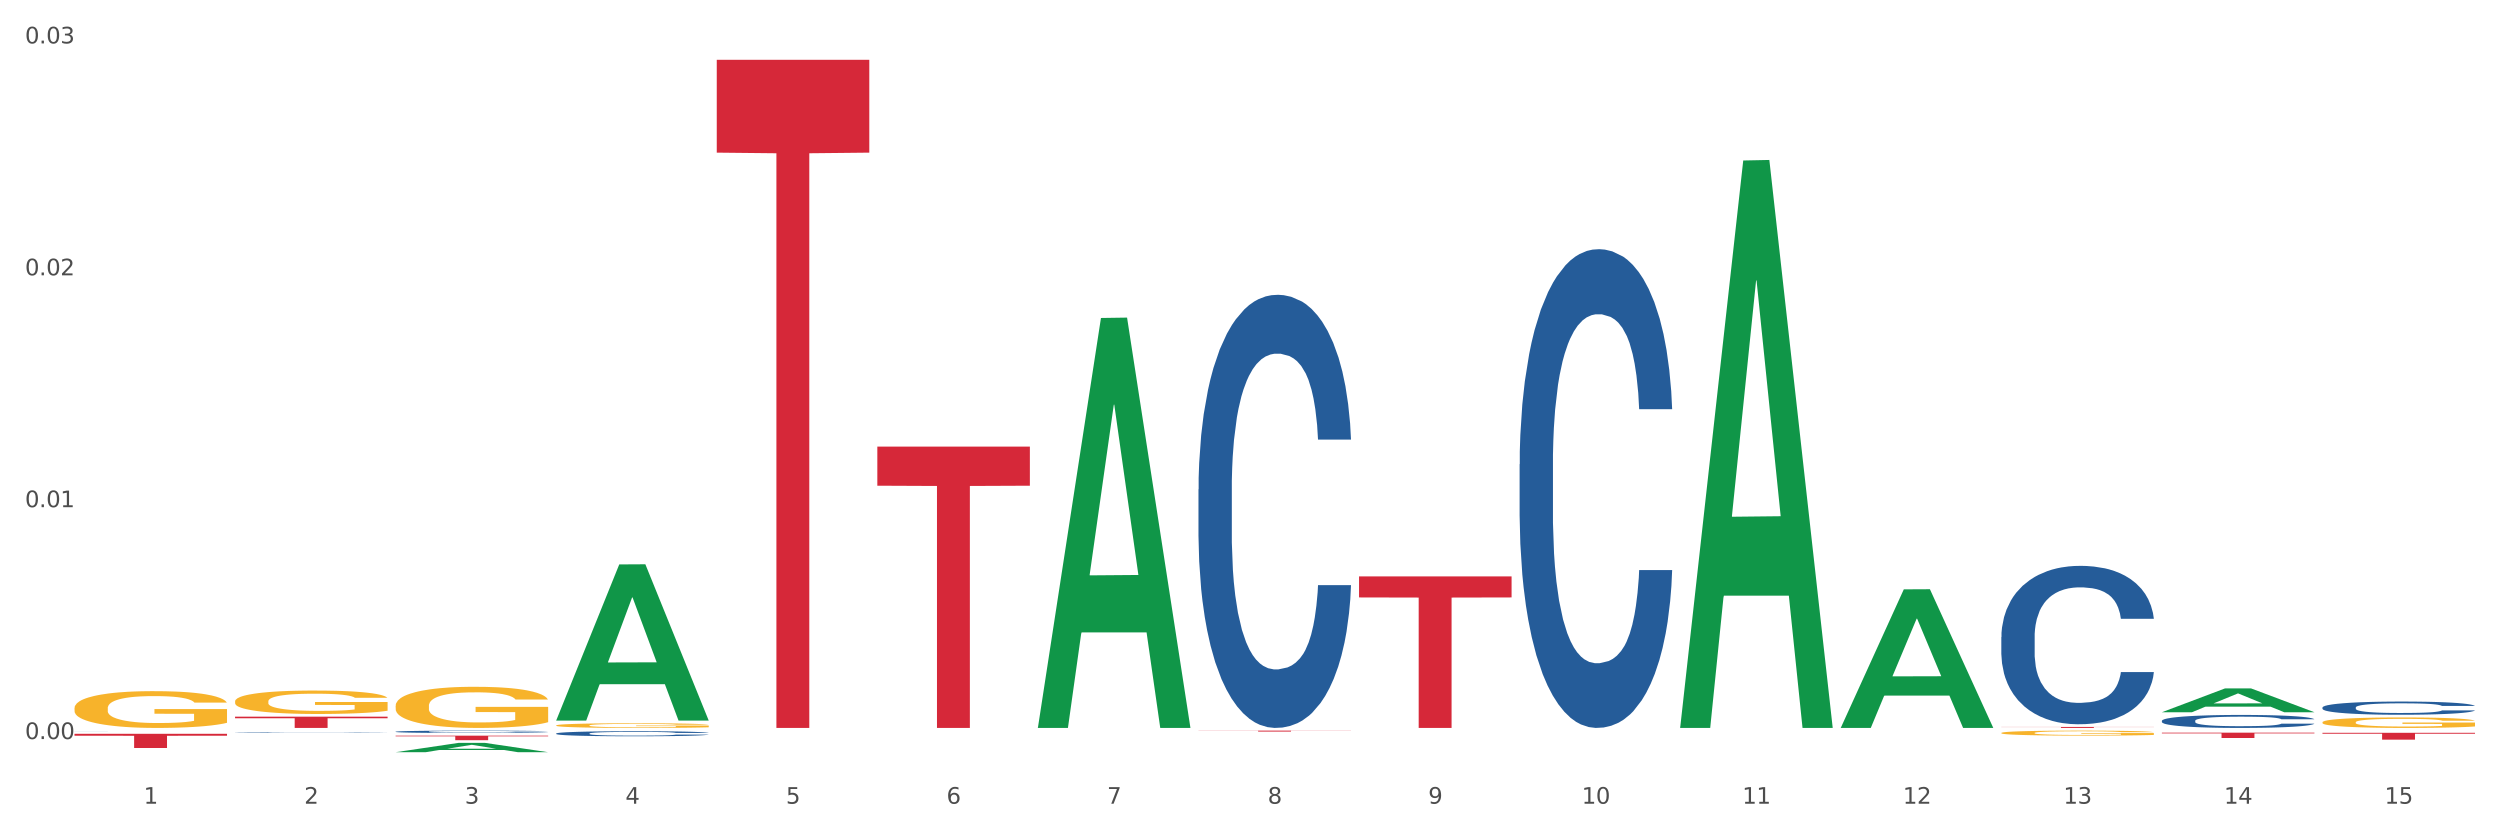 <?xml version="1.0" encoding="utf-8" standalone="no"?>
<!DOCTYPE svg PUBLIC "-//W3C//DTD SVG 1.1//EN"
  "http://www.w3.org/Graphics/SVG/1.1/DTD/svg11.dtd">
<svg xmlns:xlink="http://www.w3.org/1999/xlink" width="1080pt" height="360pt" viewBox="0 0 1080 360" xmlns="http://www.w3.org/2000/svg" version="1.1">
 <rect x="0" y="0" width="1080" height="360" fill="#333333" stroke="none"/>
 <defs>
  <style type="text/css">*{stroke-linejoin: round; stroke-linecap: butt}</style>
 </defs>
 <g id="figure_1">
  <g id="patch_1">
   <path d="M 0 360 
L 1080 360 
L 1080 0 
L 0 0 
z
" style="fill: #ffffff; stroke: #ffffff; stroke-linejoin: miter"/>
  </g>
  <g id="axes_1">
   <g id="matplotlib.axis_1">
    <g id="xtick_1">
     <g id="text_1">
      <!-- 1 -->
      <g style="fill: #4d4d4d" transform="translate(62.07 347.204) scale(0.096 -0.096)">
       <defs>
        <path id="DejaVuSans-31" d="M 794 531 
L 1825 531 
L 1825 4091 
L 703 3866 
L 703 4441 
L 1819 4666 
L 2450 4666 
L 2450 531 
L 3481 531 
L 3481 0 
L 794 0 
L 794 531 
z
" transform="scale(0.016)"/>
       </defs>
       <use xlink:href="#DejaVuSans-31"/>
      </g>
     </g>
    </g>
    <g id="xtick_2">
     <g id="text_2">
      <!-- 2 -->
      <g style="fill: #4d4d4d" transform="translate(131.436 347.204) scale(0.096 -0.096)">
       <defs>
        <path id="DejaVuSans-32" d="M 1228 531 
L 3431 531 
L 3431 0 
L 469 0 
L 469 531 
Q 828 903 1448 1529 
Q 2069 2156 2228 2338 
Q 2531 2678 2651 2914 
Q 2772 3150 2772 3378 
Q 2772 3750 2511 3984 
Q 2250 4219 1831 4219 
Q 1534 4219 1204 4116 
Q 875 4013 500 3803 
L 500 4441 
Q 881 4594 1212 4672 
Q 1544 4750 1819 4750 
Q 2544 4750 2975 4387 
Q 3406 4025 3406 3419 
Q 3406 3131 3298 2873 
Q 3191 2616 2906 2266 
Q 2828 2175 2409 1742 
Q 1991 1309 1228 531 
z
" transform="scale(0.016)"/>
       </defs>
       <use xlink:href="#DejaVuSans-32"/>
      </g>
     </g>
    </g>
    <g id="xtick_3">
     <g id="text_3">
      <!-- 3 -->
      <g style="fill: #4d4d4d" transform="translate(200.802 347.204) scale(0.096 -0.096)">
       <defs>
        <path id="DejaVuSans-33" d="M 2597 2516 
Q 3050 2419 3304 2112 
Q 3559 1806 3559 1356 
Q 3559 666 3084 287 
Q 2609 -91 1734 -91 
Q 1441 -91 1130 -33 
Q 819 25 488 141 
L 488 750 
Q 750 597 1062 519 
Q 1375 441 1716 441 
Q 2309 441 2620 675 
Q 2931 909 2931 1356 
Q 2931 1769 2642 2001 
Q 2353 2234 1838 2234 
L 1294 2234 
L 1294 2753 
L 1863 2753 
Q 2328 2753 2575 2939 
Q 2822 3125 2822 3475 
Q 2822 3834 2567 4026 
Q 2313 4219 1838 4219 
Q 1578 4219 1281 4162 
Q 984 4106 628 3988 
L 628 4550 
Q 988 4650 1302 4700 
Q 1616 4750 1894 4750 
Q 2613 4750 3031 4423 
Q 3450 4097 3450 3541 
Q 3450 3153 3228 2886 
Q 3006 2619 2597 2516 
z
" transform="scale(0.016)"/>
       </defs>
       <use xlink:href="#DejaVuSans-33"/>
      </g>
     </g>
    </g>
    <g id="xtick_4">
     <g id="text_4">
      <!-- 4 -->
      <g style="fill: #4d4d4d" transform="translate(270.169 347.204) scale(0.096 -0.096)">
       <defs>
        <path id="DejaVuSans-34" d="M 2419 4116 
L 825 1625 
L 2419 1625 
L 2419 4116 
z
M 2253 4666 
L 3047 4666 
L 3047 1625 
L 3713 1625 
L 3713 1100 
L 3047 1100 
L 3047 0 
L 2419 0 
L 2419 1100 
L 313 1100 
L 313 1709 
L 2253 4666 
z
" transform="scale(0.016)"/>
       </defs>
       <use xlink:href="#DejaVuSans-34"/>
      </g>
     </g>
    </g>
    <g id="xtick_5">
     <g id="text_5">
      <!-- 5 -->
      <g style="fill: #4d4d4d" transform="translate(339.535 347.204) scale(0.096 -0.096)">
       <defs>
        <path id="DejaVuSans-35" d="M 691 4666 
L 3169 4666 
L 3169 4134 
L 1269 4134 
L 1269 2991 
Q 1406 3038 1543 3061 
Q 1681 3084 1819 3084 
Q 2600 3084 3056 2656 
Q 3513 2228 3513 1497 
Q 3513 744 3044 326 
Q 2575 -91 1722 -91 
Q 1428 -91 1123 -41 
Q 819 9 494 109 
L 494 744 
Q 775 591 1075 516 
Q 1375 441 1709 441 
Q 2250 441 2565 725 
Q 2881 1009 2881 1497 
Q 2881 1984 2565 2268 
Q 2250 2553 1709 2553 
Q 1456 2553 1204 2497 
Q 953 2441 691 2322 
L 691 4666 
z
" transform="scale(0.016)"/>
       </defs>
       <use xlink:href="#DejaVuSans-35"/>
      </g>
     </g>
    </g>
    <g id="xtick_6">
     <g id="text_6">
      <!-- 6 -->
      <g style="fill: #4d4d4d" transform="translate(408.901 347.204) scale(0.096 -0.096)">
       <defs>
        <path id="DejaVuSans-36" d="M 2113 2584 
Q 1688 2584 1439 2293 
Q 1191 2003 1191 1497 
Q 1191 994 1439 701 
Q 1688 409 2113 409 
Q 2538 409 2786 701 
Q 3034 994 3034 1497 
Q 3034 2003 2786 2293 
Q 2538 2584 2113 2584 
z
M 3366 4563 
L 3366 3988 
Q 3128 4100 2886 4159 
Q 2644 4219 2406 4219 
Q 1781 4219 1451 3797 
Q 1122 3375 1075 2522 
Q 1259 2794 1537 2939 
Q 1816 3084 2150 3084 
Q 2853 3084 3261 2657 
Q 3669 2231 3669 1497 
Q 3669 778 3244 343 
Q 2819 -91 2113 -91 
Q 1303 -91 875 529 
Q 447 1150 447 2328 
Q 447 3434 972 4092 
Q 1497 4750 2381 4750 
Q 2619 4750 2861 4703 
Q 3103 4656 3366 4563 
z
" transform="scale(0.016)"/>
       </defs>
       <use xlink:href="#DejaVuSans-36"/>
      </g>
     </g>
    </g>
    <g id="xtick_7">
     <g id="text_7">
      <!-- 7 -->
      <g style="fill: #4d4d4d" transform="translate(478.267 347.204) scale(0.096 -0.096)">
       <defs>
        <path id="DejaVuSans-37" d="M 525 4666 
L 3525 4666 
L 3525 4397 
L 1831 0 
L 1172 0 
L 2766 4134 
L 525 4134 
L 525 4666 
z
" transform="scale(0.016)"/>
       </defs>
       <use xlink:href="#DejaVuSans-37"/>
      </g>
     </g>
    </g>
    <g id="xtick_8">
     <g id="text_8">
      <!-- 8 -->
      <g style="fill: #4d4d4d" transform="translate(547.634 347.204) scale(0.096 -0.096)">
       <defs>
        <path id="DejaVuSans-38" d="M 2034 2216 
Q 1584 2216 1326 1975 
Q 1069 1734 1069 1313 
Q 1069 891 1326 650 
Q 1584 409 2034 409 
Q 2484 409 2743 651 
Q 3003 894 3003 1313 
Q 3003 1734 2745 1975 
Q 2488 2216 2034 2216 
z
M 1403 2484 
Q 997 2584 770 2862 
Q 544 3141 544 3541 
Q 544 4100 942 4425 
Q 1341 4750 2034 4750 
Q 2731 4750 3128 4425 
Q 3525 4100 3525 3541 
Q 3525 3141 3298 2862 
Q 3072 2584 2669 2484 
Q 3125 2378 3379 2068 
Q 3634 1759 3634 1313 
Q 3634 634 3220 271 
Q 2806 -91 2034 -91 
Q 1263 -91 848 271 
Q 434 634 434 1313 
Q 434 1759 690 2068 
Q 947 2378 1403 2484 
z
M 1172 3481 
Q 1172 3119 1398 2916 
Q 1625 2713 2034 2713 
Q 2441 2713 2670 2916 
Q 2900 3119 2900 3481 
Q 2900 3844 2670 4047 
Q 2441 4250 2034 4250 
Q 1625 4250 1398 4047 
Q 1172 3844 1172 3481 
z
" transform="scale(0.016)"/>
       </defs>
       <use xlink:href="#DejaVuSans-38"/>
      </g>
     </g>
    </g>
    <g id="xtick_9">
     <g id="text_9">
      <!-- 9 -->
      <g style="fill: #4d4d4d" transform="translate(617 347.204) scale(0.096 -0.096)">
       <defs>
        <path id="DejaVuSans-39" d="M 703 97 
L 703 672 
Q 941 559 1184 500 
Q 1428 441 1663 441 
Q 2288 441 2617 861 
Q 2947 1281 2994 2138 
Q 2813 1869 2534 1725 
Q 2256 1581 1919 1581 
Q 1219 1581 811 2004 
Q 403 2428 403 3163 
Q 403 3881 828 4315 
Q 1253 4750 1959 4750 
Q 2769 4750 3195 4129 
Q 3622 3509 3622 2328 
Q 3622 1225 3098 567 
Q 2575 -91 1691 -91 
Q 1453 -91 1209 -44 
Q 966 3 703 97 
z
M 1959 2075 
Q 2384 2075 2632 2365 
Q 2881 2656 2881 3163 
Q 2881 3666 2632 3958 
Q 2384 4250 1959 4250 
Q 1534 4250 1286 3958 
Q 1038 3666 1038 3163 
Q 1038 2656 1286 2365 
Q 1534 2075 1959 2075 
z
" transform="scale(0.016)"/>
       </defs>
       <use xlink:href="#DejaVuSans-39"/>
      </g>
     </g>
    </g>
    <g id="xtick_10">
     <g id="text_10">
      <!-- 10 -->
      <g style="fill: #4d4d4d" transform="translate(683.312 347.204) scale(0.096 -0.096)">
       <defs>
        <path id="DejaVuSans-30" d="M 2034 4250 
Q 1547 4250 1301 3770 
Q 1056 3291 1056 2328 
Q 1056 1369 1301 889 
Q 1547 409 2034 409 
Q 2525 409 2770 889 
Q 3016 1369 3016 2328 
Q 3016 3291 2770 3770 
Q 2525 4250 2034 4250 
z
M 2034 4750 
Q 2819 4750 3233 4129 
Q 3647 3509 3647 2328 
Q 3647 1150 3233 529 
Q 2819 -91 2034 -91 
Q 1250 -91 836 529 
Q 422 1150 422 2328 
Q 422 3509 836 4129 
Q 1250 4750 2034 4750 
z
" transform="scale(0.016)"/>
       </defs>
       <use xlink:href="#DejaVuSans-31"/>
       <use xlink:href="#DejaVuSans-30" transform="translate(63.623 0)"/>
      </g>
     </g>
    </g>
    <g id="xtick_11">
     <g id="text_11">
      <!-- 11 -->
      <g style="fill: #4d4d4d" transform="translate(752.678 347.204) scale(0.096 -0.096)">
       <use xlink:href="#DejaVuSans-31"/>
       <use xlink:href="#DejaVuSans-31" transform="translate(63.623 0)"/>
      </g>
     </g>
    </g>
    <g id="xtick_12">
     <g id="text_12">
      <!-- 12 -->
      <g style="fill: #4d4d4d" transform="translate(822.044 347.204) scale(0.096 -0.096)">
       <use xlink:href="#DejaVuSans-31"/>
       <use xlink:href="#DejaVuSans-32" transform="translate(63.623 0)"/>
      </g>
     </g>
    </g>
    <g id="xtick_13">
     <g id="text_13">
      <!-- 13 -->
      <g style="fill: #4d4d4d" transform="translate(891.411 347.204) scale(0.096 -0.096)">
       <use xlink:href="#DejaVuSans-31"/>
       <use xlink:href="#DejaVuSans-33" transform="translate(63.623 0)"/>
      </g>
     </g>
    </g>
    <g id="xtick_14">
     <g id="text_14">
      <!-- 14 -->
      <g style="fill: #4d4d4d" transform="translate(960.777 347.204) scale(0.096 -0.096)">
       <use xlink:href="#DejaVuSans-31"/>
       <use xlink:href="#DejaVuSans-34" transform="translate(63.623 0)"/>
      </g>
     </g>
    </g>
    <g id="xtick_15">
     <g id="text_15">
      <!-- 15 -->
      <g style="fill: #4d4d4d" transform="translate(1030.143 347.204) scale(0.096 -0.096)">
       <use xlink:href="#DejaVuSans-31"/>
       <use xlink:href="#DejaVuSans-35" transform="translate(63.623 0)"/>
      </g>
     </g>
    </g>
    <g id="xtick_16"/>
    <g id="xtick_17"/>
    <g id="xtick_18"/>
    <g id="xtick_19"/>
    <g id="xtick_20"/>
    <g id="xtick_21"/>
    <g id="xtick_22"/>
    <g id="xtick_23"/>
    <g id="xtick_24"/>
    <g id="xtick_25"/>
    <g id="xtick_26"/>
    <g id="xtick_27"/>
    <g id="xtick_28"/>
    <g id="xtick_29"/>
   </g>
   <g id="matplotlib.axis_2">
    <g id="ytick_1">
     <g id="text_16">
      <!-- 0.00 -->
      <g style="fill: #4d4d4d" transform="translate(10.8 319.275) scale(0.096 -0.096)">
       <defs>
        <path id="DejaVuSans-2e" d="M 684 794 
L 1344 794 
L 1344 0 
L 684 0 
L 684 794 
z
" transform="scale(0.016)"/>
       </defs>
       <use xlink:href="#DejaVuSans-30"/>
       <use xlink:href="#DejaVuSans-2e" transform="translate(63.623 0)"/>
       <use xlink:href="#DejaVuSans-30" transform="translate(95.41 0)"/>
       <use xlink:href="#DejaVuSans-30" transform="translate(159.033 0)"/>
      </g>
     </g>
    </g>
    <g id="ytick_2">
     <g id="text_17">
      <!-- 0.01 -->
      <g style="fill: #4d4d4d" transform="translate(10.8 219.104) scale(0.096 -0.096)">
       <use xlink:href="#DejaVuSans-30"/>
       <use xlink:href="#DejaVuSans-2e" transform="translate(63.623 0)"/>
       <use xlink:href="#DejaVuSans-30" transform="translate(95.41 0)"/>
       <use xlink:href="#DejaVuSans-31" transform="translate(159.033 0)"/>
      </g>
     </g>
    </g>
    <g id="ytick_3">
     <g id="text_18">
      <!-- 0.02 -->
      <g style="fill: #4d4d4d" transform="translate(10.8 118.934) scale(0.096 -0.096)">
       <use xlink:href="#DejaVuSans-30"/>
       <use xlink:href="#DejaVuSans-2e" transform="translate(63.623 0)"/>
       <use xlink:href="#DejaVuSans-30" transform="translate(95.41 0)"/>
       <use xlink:href="#DejaVuSans-32" transform="translate(159.033 0)"/>
      </g>
     </g>
    </g>
    <g id="ytick_4">
     <g id="text_19">
      <!-- 0.03 -->
      <g style="fill: #4d4d4d" transform="translate(10.8 18.763) scale(0.096 -0.096)">
       <use xlink:href="#DejaVuSans-30"/>
       <use xlink:href="#DejaVuSans-2e" transform="translate(63.623 0)"/>
       <use xlink:href="#DejaVuSans-30" transform="translate(95.41 0)"/>
       <use xlink:href="#DejaVuSans-33" transform="translate(159.033 0)"/>
      </g>
     </g>
    </g>
    <g id="ytick_5"/>
    <g id="ytick_6"/>
    <g id="ytick_7"/>
   </g>
   <g id="PolyCollection_1">
    <path d="M 170.907 324.945 
L 170.975 324.941 
L 198.15 320.917 
L 209.427 320.913 
L 236.805 324.953 
L 223.762 324.953 
L 217.851 324.012 
L 189.794 324.012 
L 189.59 324.027 
L 183.883 324.953 
L 170.907 324.953 
L 170.907 324.945 
L 193.326 323.451 
L 214.319 323.447 
L 203.924 321.774 
L 203.788 321.767 
L 203.653 321.778 
L 193.258 323.447 
L 193.326 323.451 
L 170.907 324.945 
z
" clip-path="url(#p2ec5c0b740)" style="fill: #109648"/>
    <path d="M 240.274 311.163 
L 240.342 311.099 
L 267.516 243.828 
L 278.793 243.765 
L 306.172 311.29 
L 293.128 311.29 
L 287.217 295.566 
L 259.16 295.566 
L 258.956 295.819 
L 253.249 311.29 
L 240.274 311.29 
L 240.274 311.163 
L 262.693 286.182 
L 283.685 286.118 
L 273.291 258.158 
L 273.155 258.031 
L 273.019 258.221 
L 262.625 286.118 
L 262.693 286.182 
L 240.274 311.163 
z
" clip-path="url(#p2ec5c0b740)" style="fill: #109648"/>
    <path d="M 448.372 314.136 
L 448.44 313.969 
L 475.615 137.367 
L 486.892 137.201 
L 514.27 314.468 
L 501.227 314.468 
L 495.316 273.189 
L 467.259 273.189 
L 467.055 273.855 
L 461.348 314.468 
L 448.372 314.468 
L 448.372 314.136 
L 470.791 248.555 
L 491.783 248.388 
L 481.389 174.985 
L 481.253 174.652 
L 481.117 175.151 
L 470.723 248.388 
L 470.791 248.555 
L 448.372 314.136 
z
" clip-path="url(#p2ec5c0b740)" style="fill: #109648"/>
    <path d="M 725.837 314.008 
L 725.905 313.777 
L 753.08 69.331 
L 764.357 69.1 
L 791.735 314.468 
L 778.691 314.468 
L 772.781 257.331 
L 744.723 257.331 
L 744.52 258.253 
L 738.813 314.468 
L 725.837 314.468 
L 725.837 314.008 
L 748.256 223.233 
L 769.248 223.003 
L 758.854 121.399 
L 758.718 120.939 
L 758.582 121.63 
L 748.188 223.003 
L 748.256 223.233 
L 725.837 314.008 
z
" clip-path="url(#p2ec5c0b740)" style="fill: #109648"/>
    <path d="M 795.203 314.356 
L 795.271 314.3 
L 822.446 254.597 
L 833.723 254.541 
L 861.101 314.468 
L 848.058 314.468 
L 842.147 300.514 
L 814.09 300.514 
L 813.886 300.739 
L 808.179 314.468 
L 795.203 314.468 
L 795.203 314.356 
L 817.622 292.186 
L 838.615 292.129 
L 828.22 267.314 
L 828.084 267.202 
L 827.949 267.371 
L 817.554 292.129 
L 817.622 292.186 
L 795.203 314.356 
z
" clip-path="url(#p2ec5c0b740)" style="fill: #109648"/>
    <path d="M 933.936 307.671 
L 934.004 307.661 
L 961.178 297.404 
L 972.456 297.394 
L 999.834 307.69 
L 986.79 307.69 
L 980.88 305.293 
L 952.822 305.293 
L 952.618 305.331 
L 946.912 307.69 
L 933.936 307.69 
L 933.936 307.671 
L 956.355 303.862 
L 977.347 303.852 
L 966.953 299.589 
L 966.817 299.569 
L 966.681 299.598 
L 956.287 303.852 
L 956.355 303.862 
L 933.936 307.671 
z
" clip-path="url(#p2ec5c0b740)" style="fill: #109648"/>
    <path d="M 101.541 309.605 
L 167.439 309.605 
L 167.439 310.28 
L 141.517 310.285 
L 141.517 314.468 
L 127.307 314.468 
L 127.307 310.285 
L 101.541 310.28 
L 101.541 309.609 
L 101.541 309.605 
z
" clip-path="url(#p2ec5c0b740)" style="fill: #d62839"/>
    <path d="M 170.907 317.821 
L 236.805 317.821 
L 236.805 318.09 
L 210.883 318.092 
L 210.883 319.754 
L 196.673 319.754 
L 196.673 318.092 
L 170.907 318.09 
L 170.907 317.823 
L 170.907 317.821 
z
" clip-path="url(#p2ec5c0b740)" style="fill: #d62839"/>
    <path d="M 379.006 192.935 
L 444.904 192.935 
L 444.904 209.824 
L 418.982 209.939 
L 418.982 314.468 
L 404.772 314.468 
L 404.772 209.939 
L 379.006 209.824 
L 379.006 193.049 
L 379.006 192.935 
z
" clip-path="url(#p2ec5c0b740)" style="fill: #d62839"/>
    <path d="M 309.64 25.828 
L 375.538 25.828 
L 375.538 65.939 
L 349.616 66.21 
L 349.616 314.468 
L 335.406 314.468 
L 335.406 66.21 
L 309.64 65.939 
L 309.64 26.099 
L 309.64 25.828 
z
" clip-path="url(#p2ec5c0b740)" style="fill: #d62839"/>
    <path d="M 517.739 315.628 
L 583.636 315.628 
L 583.636 315.685 
L 557.715 315.686 
L 557.715 316.044 
L 543.504 316.044 
L 543.504 315.686 
L 517.739 315.685 
L 517.739 315.628 
L 517.739 315.628 
z
" clip-path="url(#p2ec5c0b740)" style="fill: #d62839"/>
    <path d="M 587.105 248.99 
L 653.003 248.99 
L 653.003 258.089 
L 627.081 258.151 
L 627.081 314.468 
L 612.871 314.468 
L 612.871 258.151 
L 587.105 258.089 
L 587.105 249.051 
L 587.105 248.99 
z
" clip-path="url(#p2ec5c0b740)" style="fill: #d62839"/>
    <path d="M 1003.302 316.556 
L 1069.2 316.556 
L 1069.2 316.971 
L 1043.278 316.974 
L 1043.278 319.543 
L 1029.068 319.543 
L 1029.068 316.974 
L 1003.302 316.971 
L 1003.302 316.559 
L 1003.302 316.556 
z
" clip-path="url(#p2ec5c0b740)" style="fill: #d62839"/>
    <path d="M 933.936 316.503 
L 999.834 316.503 
L 999.834 316.822 
L 973.912 316.824 
L 973.912 318.803 
L 959.702 318.803 
L 959.702 316.824 
L 933.936 316.822 
L 933.936 316.505 
L 933.936 316.503 
z
" clip-path="url(#p2ec5c0b740)" style="fill: #d62839"/>
    <path d="M 864.57 314.042 
L 930.468 314.042 
L 930.468 314.101 
L 904.546 314.102 
L 904.546 314.468 
L 890.335 314.468 
L 890.335 314.102 
L 864.57 314.101 
L 864.57 314.042 
L 864.57 314.042 
z
" clip-path="url(#p2ec5c0b740)" style="fill: #d62839"/>
    <path d="M 170.907 316.092 
L 170.985 316.091 
L 170.985 316.065 
L 171.219 316.029 
L 172.076 315.963 
L 173.166 315.913 
L 175.036 315.854 
L 176.048 315.83 
L 177.373 315.802 
L 180.099 315.758 
L 183.215 315.72 
L 185.396 315.699 
L 187.031 315.686 
L 190.692 315.663 
L 192.796 315.652 
L 194.977 315.644 
L 196.846 315.638 
L 199.962 315.631 
L 202.454 315.629 
L 205.336 315.628 
L 207.751 315.629 
L 210.945 315.632 
L 215.618 315.644 
L 217.41 315.65 
L 219.825 315.662 
L 222.317 315.677 
L 224.342 315.692 
L 226.679 315.714 
L 229.094 315.742 
L 231.431 315.778 
L 233.066 315.811 
L 234.391 315.846 
L 235.559 315.888 
L 236.416 315.935 
L 236.805 315.973 
L 222.551 315.973 
L 222.161 315.938 
L 221.382 315.901 
L 220.604 315.875 
L 219.747 315.854 
L 218.422 315.831 
L 217.254 315.816 
L 215.307 315.798 
L 213.515 315.786 
L 212.035 315.78 
L 210.244 315.774 
L 206.427 315.768 
L 203.701 315.768 
L 201.987 315.77 
L 199.884 315.775 
L 198.092 315.782 
L 195.989 315.793 
L 194.353 315.805 
L 192.718 315.821 
L 191.783 315.833 
L 190.381 315.853 
L 189.446 315.87 
L 188.2 315.9 
L 187.499 315.92 
L 186.252 315.974 
L 185.707 316.014 
L 185.474 316.041 
L 185.318 316.072 
L 185.318 316.219 
L 185.785 316.285 
L 186.175 316.313 
L 186.798 316.346 
L 187.966 316.387 
L 189.68 316.428 
L 191.471 316.457 
L 192.951 316.475 
L 194.353 316.488 
L 195.755 316.499 
L 197.469 316.508 
L 198.871 316.514 
L 200.974 316.519 
L 203.467 316.522 
L 205.414 316.522 
L 209.387 316.517 
L 211.178 316.513 
L 212.892 316.506 
L 214.761 316.496 
L 216.241 316.484 
L 217.098 316.476 
L 218.5 316.458 
L 219.591 316.439 
L 220.526 316.417 
L 221.149 316.398 
L 221.85 316.37 
L 222.395 316.338 
L 222.551 316.321 
L 236.805 316.321 
L 236.494 316.355 
L 235.949 316.388 
L 234.858 316.432 
L 234.001 316.458 
L 232.677 316.489 
L 231.275 316.516 
L 229.328 316.545 
L 227.536 316.567 
L 225.667 316.585 
L 223.641 316.602 
L 219.98 316.626 
L 218.656 316.633 
L 215.852 316.644 
L 213.671 316.651 
L 210.477 316.657 
L 207.206 316.661 
L 203.779 316.662 
L 200.741 316.66 
L 197.391 316.654 
L 195.288 316.649 
L 192.951 316.64 
L 190.225 316.627 
L 187.655 316.611 
L 185.24 316.592 
L 182.981 316.57 
L 180.878 316.546 
L 178.152 316.505 
L 176.126 316.465 
L 174.646 316.429 
L 173.634 316.397 
L 172.621 316.358 
L 172.076 316.33 
L 171.219 316.264 
L 170.907 316.203 
L 170.907 316.092 
z
" clip-path="url(#p2ec5c0b740)" style="fill: #255c99"/>
    <path d="M 864.57 275.196 
L 864.648 275.134 
L 864.648 273.384 
L 864.881 271.009 
L 865.738 266.634 
L 866.829 263.321 
L 868.698 259.446 
L 869.711 257.821 
L 871.035 256.009 
L 873.761 253.072 
L 876.877 250.572 
L 879.058 249.197 
L 880.694 248.322 
L 884.355 246.759 
L 886.458 246.072 
L 888.639 245.509 
L 890.508 245.134 
L 893.624 244.697 
L 896.117 244.509 
L 898.999 244.447 
L 901.413 244.509 
L 904.607 244.759 
L 909.281 245.509 
L 911.072 245.947 
L 913.487 246.697 
L 915.979 247.697 
L 918.005 248.697 
L 920.341 250.134 
L 922.756 252.009 
L 925.093 254.384 
L 926.729 256.572 
L 928.053 258.884 
L 929.221 261.696 
L 930.078 264.759 
L 930.468 267.321 
L 916.213 267.321 
L 915.824 265.009 
L 915.045 262.509 
L 914.266 260.821 
L 913.409 259.446 
L 912.085 257.884 
L 910.916 256.884 
L 908.969 255.697 
L 907.177 254.947 
L 905.697 254.509 
L 903.906 254.134 
L 900.089 253.759 
L 897.363 253.759 
L 895.649 253.884 
L 893.546 254.197 
L 891.754 254.634 
L 889.651 255.384 
L 888.016 256.197 
L 886.38 257.259 
L 885.445 258.009 
L 884.043 259.384 
L 883.108 260.509 
L 881.862 262.446 
L 881.161 263.821 
L 879.915 267.384 
L 879.369 270.009 
L 879.136 271.821 
L 878.98 273.821 
L 878.98 283.571 
L 879.447 287.946 
L 879.837 289.821 
L 880.46 291.946 
L 881.628 294.696 
L 883.342 297.383 
L 885.134 299.321 
L 886.614 300.508 
L 888.016 301.383 
L 889.418 302.07 
L 891.131 302.695 
L 892.533 303.07 
L 894.637 303.445 
L 897.129 303.633 
L 899.076 303.633 
L 903.049 303.32 
L 904.841 303.008 
L 906.554 302.57 
L 908.424 301.883 
L 909.904 301.133 
L 910.76 300.57 
L 912.163 299.383 
L 913.253 298.133 
L 914.188 296.696 
L 914.811 295.446 
L 915.512 293.571 
L 916.057 291.446 
L 916.213 290.321 
L 930.468 290.321 
L 930.156 292.571 
L 929.611 294.758 
L 928.52 297.696 
L 927.663 299.383 
L 926.339 301.445 
L 924.937 303.195 
L 922.99 305.133 
L 921.198 306.57 
L 919.329 307.82 
L 917.304 308.945 
L 913.643 310.508 
L 912.318 310.945 
L 909.514 311.695 
L 907.333 312.133 
L 904.14 312.57 
L 900.868 312.82 
L 897.441 312.883 
L 894.403 312.758 
L 891.053 312.383 
L 888.95 312.008 
L 886.614 311.445 
L 883.887 310.57 
L 881.317 309.508 
L 878.902 308.258 
L 876.643 306.82 
L 874.54 305.195 
L 871.814 302.508 
L 869.789 299.883 
L 868.309 297.446 
L 867.296 295.383 
L 866.283 292.758 
L 865.738 290.946 
L 864.881 286.571 
L 864.57 282.508 
L 864.57 275.196 
z
" clip-path="url(#p2ec5c0b740)" style="fill: #255c99"/>
    <path d="M 933.936 311.374 
L 934.014 311.369 
L 934.014 311.225 
L 934.247 311.03 
L 935.104 310.671 
L 936.195 310.399 
L 938.064 310.081 
L 939.077 309.947 
L 940.401 309.799 
L 943.127 309.557 
L 946.243 309.352 
L 948.424 309.239 
L 950.06 309.167 
L 953.721 309.039 
L 955.824 308.983 
L 958.005 308.937 
L 959.874 308.906 
L 962.99 308.87 
L 965.483 308.854 
L 968.365 308.849 
L 970.779 308.854 
L 973.973 308.875 
L 978.647 308.937 
L 980.438 308.972 
L 982.853 309.034 
L 985.346 309.116 
L 987.371 309.198 
L 989.708 309.316 
L 992.122 309.47 
L 994.459 309.665 
L 996.095 309.845 
L 997.419 310.035 
L 998.587 310.266 
L 999.444 310.517 
L 999.834 310.727 
L 985.579 310.727 
L 985.19 310.538 
L 984.411 310.332 
L 983.632 310.194 
L 982.775 310.081 
L 981.451 309.953 
L 980.283 309.871 
L 978.335 309.773 
L 976.544 309.711 
L 975.064 309.676 
L 973.272 309.645 
L 969.455 309.614 
L 966.729 309.614 
L 965.015 309.624 
L 962.912 309.65 
L 961.121 309.686 
L 959.018 309.747 
L 957.382 309.814 
L 955.746 309.901 
L 954.811 309.963 
L 953.409 310.076 
L 952.475 310.168 
L 951.228 310.327 
L 950.527 310.44 
L 949.281 310.733 
L 948.736 310.948 
L 948.502 311.097 
L 948.346 311.261 
L 948.346 312.062 
L 948.814 312.421 
L 949.203 312.575 
L 949.826 312.749 
L 950.995 312.975 
L 952.708 313.196 
L 954.5 313.355 
L 955.98 313.452 
L 957.382 313.524 
L 958.784 313.581 
L 960.498 313.632 
L 961.9 313.663 
L 964.003 313.694 
L 966.495 313.709 
L 968.443 313.709 
L 972.415 313.683 
L 974.207 313.658 
L 975.92 313.622 
L 977.79 313.565 
L 979.27 313.504 
L 980.127 313.458 
L 981.529 313.36 
L 982.619 313.257 
L 983.554 313.139 
L 984.177 313.037 
L 984.878 312.883 
L 985.423 312.708 
L 985.579 312.616 
L 999.834 312.616 
L 999.522 312.801 
L 998.977 312.98 
L 997.886 313.221 
L 997.03 313.36 
L 995.705 313.529 
L 994.303 313.673 
L 992.356 313.832 
L 990.564 313.95 
L 988.695 314.053 
L 986.67 314.145 
L 983.009 314.273 
L 981.685 314.309 
L 978.88 314.371 
L 976.699 314.407 
L 973.506 314.443 
L 970.234 314.463 
L 966.807 314.468 
L 963.769 314.458 
L 960.42 314.427 
L 958.317 314.397 
L 955.98 314.35 
L 953.253 314.279 
L 950.683 314.191 
L 948.268 314.089 
L 946.009 313.971 
L 943.906 313.837 
L 941.18 313.617 
L 939.155 313.401 
L 937.675 313.201 
L 936.662 313.032 
L 935.65 312.816 
L 935.104 312.667 
L 934.247 312.308 
L 933.936 311.974 
L 933.936 311.374 
z
" clip-path="url(#p2ec5c0b740)" style="fill: #255c99"/>
    <path d="M 101.541 316.409 
L 101.619 316.409 
L 101.619 316.403 
L 101.853 316.394 
L 102.71 316.379 
L 103.8 316.367 
L 105.67 316.353 
L 106.682 316.347 
L 108.006 316.341 
L 110.733 316.33 
L 113.848 316.321 
L 116.029 316.316 
L 117.665 316.313 
L 121.326 316.308 
L 123.429 316.305 
L 125.61 316.303 
L 127.48 316.302 
L 130.595 316.3 
L 133.088 316.3 
L 135.97 316.299 
L 138.385 316.3 
L 141.578 316.301 
L 146.252 316.303 
L 148.044 316.305 
L 150.458 316.307 
L 152.951 316.311 
L 154.976 316.315 
L 157.313 316.32 
L 159.728 316.326 
L 162.064 316.335 
L 163.7 316.343 
L 165.024 316.351 
L 166.193 316.361 
L 167.05 316.372 
L 167.439 316.381 
L 153.185 316.381 
L 152.795 316.373 
L 152.016 316.364 
L 151.237 316.358 
L 150.38 316.353 
L 149.056 316.347 
L 147.888 316.344 
L 145.941 316.34 
L 144.149 316.337 
L 142.669 316.335 
L 140.877 316.334 
L 137.061 316.333 
L 134.334 316.333 
L 132.621 316.333 
L 130.518 316.334 
L 128.726 316.336 
L 126.623 316.339 
L 124.987 316.341 
L 123.351 316.345 
L 122.417 316.348 
L 121.015 316.353 
L 120.08 316.357 
L 118.834 316.364 
L 118.133 316.369 
L 116.886 316.381 
L 116.341 316.391 
L 116.107 316.397 
L 115.952 316.404 
L 115.952 316.439 
L 116.419 316.455 
L 116.808 316.462 
L 117.431 316.469 
L 118.6 316.479 
L 120.314 316.489 
L 122.105 316.495 
L 123.585 316.5 
L 124.987 316.503 
L 126.389 316.505 
L 128.103 316.508 
L 129.505 316.509 
L 131.608 316.51 
L 134.101 316.511 
L 136.048 316.511 
L 140.021 316.51 
L 141.812 316.509 
L 143.526 316.507 
L 145.395 316.505 
L 146.875 316.502 
L 147.732 316.5 
L 149.134 316.496 
L 150.225 316.491 
L 151.159 316.486 
L 151.783 316.482 
L 152.484 316.475 
L 153.029 316.467 
L 153.185 316.463 
L 167.439 316.463 
L 167.128 316.471 
L 166.582 316.479 
L 165.492 316.49 
L 164.635 316.496 
L 163.311 316.503 
L 161.909 316.509 
L 159.961 316.516 
L 158.17 316.521 
L 156.3 316.526 
L 154.275 316.53 
L 150.614 316.535 
L 149.29 316.537 
L 146.486 316.54 
L 144.305 316.541 
L 141.111 316.543 
L 137.84 316.544 
L 134.412 316.544 
L 131.374 316.543 
L 128.025 316.542 
L 125.922 316.541 
L 123.585 316.539 
L 120.859 316.536 
L 118.288 316.532 
L 115.874 316.527 
L 113.615 316.522 
L 111.512 316.516 
L 108.785 316.507 
L 106.76 316.497 
L 105.28 316.489 
L 104.267 316.481 
L 103.255 316.472 
L 102.71 316.466 
L 101.853 316.45 
L 101.541 316.435 
L 101.541 316.409 
z
" clip-path="url(#p2ec5c0b740)" style="fill: #255c99"/>
    <path d="M 32.175 315.806 
L 32.253 315.806 
L 32.253 315.805 
L 32.487 315.803 
L 33.343 315.8 
L 34.434 315.798 
L 36.303 315.796 
L 37.316 315.795 
L 38.64 315.793 
L 41.366 315.791 
L 44.482 315.79 
L 46.663 315.789 
L 48.299 315.788 
L 51.96 315.787 
L 54.063 315.787 
L 56.244 315.786 
L 58.114 315.786 
L 61.229 315.786 
L 63.722 315.786 
L 66.604 315.785 
L 69.019 315.786 
L 72.212 315.786 
L 76.886 315.786 
L 78.677 315.787 
L 81.092 315.787 
L 83.585 315.788 
L 85.61 315.788 
L 87.947 315.789 
L 90.361 315.791 
L 92.698 315.792 
L 94.334 315.794 
L 95.658 315.795 
L 96.827 315.797 
L 97.683 315.799 
L 98.073 315.801 
L 83.818 315.801 
L 83.429 315.799 
L 82.65 315.798 
L 81.871 315.797 
L 81.014 315.796 
L 79.69 315.795 
L 78.522 315.794 
L 76.574 315.793 
L 74.783 315.793 
L 73.303 315.792 
L 71.511 315.792 
L 67.694 315.792 
L 64.968 315.792 
L 63.255 315.792 
L 61.151 315.792 
L 59.36 315.792 
L 57.257 315.793 
L 55.621 315.793 
L 53.985 315.794 
L 53.05 315.795 
L 51.648 315.796 
L 50.714 315.796 
L 49.467 315.798 
L 48.766 315.799 
L 47.52 315.801 
L 46.975 315.803 
L 46.741 315.804 
L 46.585 315.805 
L 46.585 315.812 
L 47.053 315.815 
L 47.442 315.816 
L 48.065 315.818 
L 49.234 315.819 
L 50.947 315.821 
L 52.739 315.823 
L 54.219 315.823 
L 55.621 315.824 
L 57.023 315.824 
L 58.737 315.825 
L 60.139 315.825 
L 62.242 315.825 
L 64.734 315.826 
L 66.682 315.826 
L 70.654 315.825 
L 72.446 315.825 
L 74.16 315.825 
L 76.029 315.824 
L 77.509 315.824 
L 78.366 315.823 
L 79.768 315.823 
L 80.858 315.822 
L 81.793 315.821 
L 82.416 315.82 
L 83.117 315.819 
L 83.663 315.817 
L 83.818 315.817 
L 98.073 315.817 
L 97.761 315.818 
L 97.216 315.82 
L 96.126 315.822 
L 95.269 315.823 
L 93.945 315.824 
L 92.542 315.825 
L 90.595 315.827 
L 88.804 315.828 
L 86.934 315.828 
L 84.909 315.829 
L 81.248 315.83 
L 79.924 315.83 
L 77.12 315.831 
L 74.939 315.831 
L 71.745 315.832 
L 68.473 315.832 
L 65.046 315.832 
L 62.008 315.832 
L 58.659 315.831 
L 56.556 315.831 
L 54.219 315.831 
L 51.493 315.83 
L 48.922 315.83 
L 46.507 315.829 
L 44.248 315.828 
L 42.145 315.827 
L 39.419 315.825 
L 37.394 315.823 
L 35.914 315.821 
L 34.901 315.82 
L 33.889 315.818 
L 33.343 315.817 
L 32.487 315.814 
L 32.175 315.811 
L 32.175 315.806 
z
" clip-path="url(#p2ec5c0b740)" style="fill: #255c99"/>
    <path d="M 517.739 211.426 
L 517.816 211.256 
L 517.816 206.471 
L 518.05 199.977 
L 518.907 188.016 
L 519.997 178.959 
L 521.867 168.364 
L 522.88 163.921 
L 524.204 158.966 
L 526.93 150.934 
L 530.046 144.099 
L 532.227 140.339 
L 533.863 137.947 
L 537.523 133.675 
L 539.627 131.795 
L 541.808 130.257 
L 543.677 129.232 
L 546.793 128.036 
L 549.285 127.523 
L 552.167 127.352 
L 554.582 127.523 
L 557.776 128.207 
L 562.449 130.257 
L 564.241 131.453 
L 566.656 133.504 
L 569.148 136.238 
L 571.173 138.972 
L 573.51 142.903 
L 575.925 148.029 
L 578.262 154.523 
L 579.898 160.503 
L 581.222 166.826 
L 582.39 174.516 
L 583.247 182.889 
L 583.636 189.895 
L 569.382 189.895 
L 568.992 183.573 
L 568.214 176.737 
L 567.435 172.123 
L 566.578 168.364 
L 565.254 164.092 
L 564.085 161.358 
L 562.138 158.111 
L 560.346 156.061 
L 558.866 154.864 
L 557.075 153.839 
L 553.258 152.814 
L 550.532 152.814 
L 548.818 153.156 
L 546.715 154.01 
L 544.923 155.206 
L 542.82 157.257 
L 541.184 159.478 
L 539.549 162.383 
L 538.614 164.434 
L 537.212 168.193 
L 536.277 171.269 
L 535.031 176.566 
L 534.33 180.326 
L 533.084 190.066 
L 532.538 197.243 
L 532.305 202.199 
L 532.149 207.667 
L 532.149 234.325 
L 532.616 246.286 
L 533.006 251.413 
L 533.629 257.223 
L 534.797 264.742 
L 536.511 272.09 
L 538.302 277.387 
L 539.782 280.634 
L 541.184 283.026 
L 542.587 284.906 
L 544.3 286.615 
L 545.702 287.64 
L 547.805 288.665 
L 550.298 289.178 
L 552.245 289.178 
L 556.218 288.323 
L 558.009 287.469 
L 559.723 286.273 
L 561.593 284.393 
L 563.073 282.343 
L 563.929 280.805 
L 565.331 277.558 
L 566.422 274.14 
L 567.357 270.21 
L 567.98 266.792 
L 568.681 261.666 
L 569.226 255.856 
L 569.382 252.78 
L 583.636 252.78 
L 583.325 258.932 
L 582.78 264.913 
L 581.689 272.944 
L 580.832 277.558 
L 579.508 283.197 
L 578.106 287.982 
L 576.159 293.279 
L 574.367 297.209 
L 572.498 300.627 
L 570.472 303.703 
L 566.811 307.975 
L 565.487 309.171 
L 562.683 311.222 
L 560.502 312.418 
L 557.308 313.614 
L 554.037 314.298 
L 550.61 314.468 
L 547.572 314.127 
L 544.222 313.101 
L 542.119 312.076 
L 539.782 310.538 
L 537.056 308.146 
L 534.486 305.241 
L 532.071 301.823 
L 529.812 297.893 
L 527.709 293.45 
L 524.983 286.102 
L 522.957 278.925 
L 521.477 272.261 
L 520.465 266.621 
L 519.452 259.444 
L 518.907 254.489 
L 518.05 242.527 
L 517.739 231.42 
L 517.739 211.426 
z
" clip-path="url(#p2ec5c0b740)" style="fill: #255c99"/>
    <path d="M 656.471 200.571 
L 656.549 200.383 
L 656.549 195.094 
L 656.783 187.916 
L 657.639 174.694 
L 658.73 164.683 
L 660.599 152.973 
L 661.612 148.062 
L 662.936 142.584 
L 665.662 133.706 
L 668.778 126.151 
L 670.959 121.996 
L 672.595 119.351 
L 676.256 114.629 
L 678.359 112.551 
L 680.54 110.852 
L 682.41 109.718 
L 685.525 108.396 
L 688.018 107.829 
L 690.9 107.64 
L 693.315 107.829 
L 696.508 108.585 
L 701.182 110.852 
L 702.973 112.174 
L 705.388 114.44 
L 707.881 117.462 
L 709.906 120.485 
L 712.243 124.829 
L 714.657 130.495 
L 716.994 137.673 
L 718.63 144.284 
L 719.954 151.273 
L 721.123 159.772 
L 721.979 169.028 
L 722.369 176.772 
L 708.114 176.772 
L 707.725 169.783 
L 706.946 162.228 
L 706.167 157.128 
L 705.31 152.973 
L 703.986 148.251 
L 702.818 145.228 
L 700.87 141.64 
L 699.079 139.373 
L 697.599 138.051 
L 695.807 136.918 
L 691.99 135.784 
L 689.264 135.784 
L 687.55 136.162 
L 685.447 137.106 
L 683.656 138.429 
L 681.553 140.695 
L 679.917 143.151 
L 678.281 146.362 
L 677.346 148.628 
L 675.944 152.784 
L 675.01 156.184 
L 673.763 162.039 
L 673.062 166.195 
L 671.816 176.961 
L 671.271 184.894 
L 671.037 190.372 
L 670.881 196.416 
L 670.881 225.882 
L 671.349 239.104 
L 671.738 244.77 
L 672.361 251.192 
L 673.53 259.503 
L 675.243 267.625 
L 677.035 273.481 
L 678.515 277.069 
L 679.917 279.714 
L 681.319 281.792 
L 683.033 283.68 
L 684.435 284.814 
L 686.538 285.947 
L 689.03 286.514 
L 690.978 286.514 
L 694.95 285.569 
L 696.742 284.625 
L 698.456 283.303 
L 700.325 281.225 
L 701.805 278.958 
L 702.662 277.258 
L 704.064 273.67 
L 705.154 269.892 
L 706.089 265.548 
L 706.712 261.77 
L 707.413 256.103 
L 707.959 249.681 
L 708.114 246.281 
L 722.369 246.281 
L 722.057 253.081 
L 721.512 259.692 
L 720.422 268.57 
L 719.565 273.67 
L 718.241 279.903 
L 716.838 285.191 
L 714.891 291.047 
L 713.1 295.391 
L 711.23 299.169 
L 709.205 302.569 
L 705.544 307.291 
L 704.22 308.613 
L 701.416 310.88 
L 699.235 312.202 
L 696.041 313.524 
L 692.769 314.28 
L 689.342 314.468 
L 686.304 314.091 
L 682.955 312.957 
L 680.852 311.824 
L 678.515 310.124 
L 675.789 307.48 
L 673.218 304.269 
L 670.803 300.491 
L 668.544 296.147 
L 666.441 291.236 
L 663.715 283.114 
L 661.69 275.181 
L 660.21 267.814 
L 659.197 261.581 
L 658.185 253.648 
L 657.639 248.17 
L 656.783 234.948 
L 656.471 222.671 
L 656.471 200.571 
z
" clip-path="url(#p2ec5c0b740)" style="fill: #255c99"/>
    <path d="M 240.274 316.868 
L 240.352 316.866 
L 240.352 316.81 
L 240.585 316.734 
L 241.442 316.593 
L 242.533 316.487 
L 244.402 316.363 
L 245.415 316.311 
L 246.739 316.253 
L 249.465 316.159 
L 252.581 316.079 
L 254.762 316.035 
L 256.398 316.007 
L 260.059 315.957 
L 262.162 315.935 
L 264.343 315.917 
L 266.212 315.905 
L 269.328 315.891 
L 271.821 315.885 
L 274.703 315.883 
L 277.117 315.885 
L 280.311 315.893 
L 284.985 315.917 
L 286.776 315.931 
L 289.191 315.955 
L 291.683 315.987 
L 293.709 316.019 
L 296.045 316.065 
L 298.46 316.125 
L 300.797 316.201 
L 302.433 316.271 
L 303.757 316.345 
L 304.925 316.435 
L 305.782 316.533 
L 306.172 316.615 
L 291.917 316.615 
L 291.528 316.541 
L 290.749 316.461 
L 289.97 316.407 
L 289.113 316.363 
L 287.789 316.313 
L 286.62 316.281 
L 284.673 316.243 
L 282.881 316.219 
L 281.401 316.205 
L 279.61 316.193 
L 275.793 316.181 
L 273.067 316.181 
L 271.353 316.185 
L 269.25 316.195 
L 267.458 316.209 
L 265.355 316.233 
L 263.72 316.259 
L 262.084 316.293 
L 261.149 316.317 
L 259.747 316.361 
L 258.812 316.397 
L 257.566 316.459 
L 256.865 316.503 
L 255.619 316.617 
L 255.073 316.702 
L 254.84 316.76 
L 254.684 316.824 
L 254.684 317.136 
L 255.151 317.276 
L 255.541 317.336 
L 256.164 317.404 
L 257.332 317.492 
L 259.046 317.578 
L 260.838 317.64 
L 262.318 317.678 
L 263.72 317.706 
L 265.122 317.728 
L 266.835 317.748 
L 268.237 317.76 
L 270.341 317.772 
L 272.833 317.778 
L 274.78 317.778 
L 278.753 317.768 
L 280.545 317.758 
L 282.258 317.744 
L 284.128 317.722 
L 285.608 317.698 
L 286.465 317.68 
L 287.867 317.642 
L 288.957 317.602 
L 289.892 317.556 
L 290.515 317.516 
L 291.216 317.456 
L 291.761 317.388 
L 291.917 317.352 
L 306.172 317.352 
L 305.86 317.424 
L 305.315 317.494 
L 304.224 317.588 
L 303.367 317.642 
L 302.043 317.708 
L 300.641 317.764 
L 298.694 317.826 
L 296.902 317.872 
L 295.033 317.912 
L 293.008 317.948 
L 289.347 317.998 
L 288.022 318.012 
L 285.218 318.036 
L 283.037 318.05 
L 279.844 318.064 
L 276.572 318.072 
L 273.145 318.074 
L 270.107 318.07 
L 266.757 318.058 
L 264.654 318.046 
L 262.318 318.028 
L 259.591 318 
L 257.021 317.966 
L 254.606 317.926 
L 252.347 317.88 
L 250.244 317.828 
L 247.518 317.742 
L 245.493 317.658 
L 244.013 317.58 
L 243 317.514 
L 241.987 317.43 
L 241.442 317.372 
L 240.585 317.232 
L 240.274 317.102 
L 240.274 316.868 
z
" clip-path="url(#p2ec5c0b740)" style="fill: #255c99"/>
    <path d="M 1003.302 305.633 
L 1003.38 305.628 
L 1003.38 305.482 
L 1003.614 305.284 
L 1004.47 304.919 
L 1005.561 304.643 
L 1007.43 304.32 
L 1008.443 304.185 
L 1009.767 304.033 
L 1012.494 303.789 
L 1015.609 303.58 
L 1017.79 303.465 
L 1019.426 303.392 
L 1023.087 303.262 
L 1025.19 303.205 
L 1027.371 303.158 
L 1029.241 303.127 
L 1032.356 303.09 
L 1034.849 303.075 
L 1037.731 303.069 
L 1040.146 303.075 
L 1043.339 303.095 
L 1048.013 303.158 
L 1049.805 303.194 
L 1052.219 303.257 
L 1054.712 303.34 
L 1056.737 303.424 
L 1059.074 303.544 
L 1061.489 303.7 
L 1063.825 303.898 
L 1065.461 304.08 
L 1066.785 304.273 
L 1067.954 304.508 
L 1068.811 304.763 
L 1069.2 304.977 
L 1054.945 304.977 
L 1054.556 304.784 
L 1053.777 304.575 
L 1052.998 304.435 
L 1052.141 304.32 
L 1050.817 304.19 
L 1049.649 304.106 
L 1047.701 304.007 
L 1045.91 303.945 
L 1044.43 303.908 
L 1042.638 303.877 
L 1038.822 303.846 
L 1036.095 303.846 
L 1034.382 303.856 
L 1032.278 303.882 
L 1030.487 303.919 
L 1028.384 303.981 
L 1026.748 304.049 
L 1025.112 304.138 
L 1024.178 304.2 
L 1022.775 304.315 
L 1021.841 304.409 
L 1020.594 304.57 
L 1019.893 304.685 
L 1018.647 304.982 
L 1018.102 305.201 
L 1017.868 305.352 
L 1017.712 305.519 
L 1017.712 306.332 
L 1018.18 306.696 
L 1018.569 306.853 
L 1019.192 307.03 
L 1020.361 307.259 
L 1022.074 307.483 
L 1023.866 307.645 
L 1025.346 307.744 
L 1026.748 307.817 
L 1028.15 307.874 
L 1029.864 307.926 
L 1031.266 307.958 
L 1033.369 307.989 
L 1035.862 308.004 
L 1037.809 308.004 
L 1041.781 307.978 
L 1043.573 307.952 
L 1045.287 307.916 
L 1047.156 307.859 
L 1048.636 307.796 
L 1049.493 307.749 
L 1050.895 307.65 
L 1051.986 307.546 
L 1052.92 307.426 
L 1053.543 307.322 
L 1054.244 307.165 
L 1054.79 306.988 
L 1054.945 306.894 
L 1069.2 306.894 
L 1068.888 307.082 
L 1068.343 307.264 
L 1067.253 307.509 
L 1066.396 307.65 
L 1065.072 307.822 
L 1063.67 307.968 
L 1061.722 308.13 
L 1059.931 308.249 
L 1058.061 308.354 
L 1056.036 308.447 
L 1052.375 308.578 
L 1051.051 308.614 
L 1048.247 308.677 
L 1046.066 308.713 
L 1042.872 308.75 
L 1039.6 308.77 
L 1036.173 308.776 
L 1033.135 308.765 
L 1029.786 308.734 
L 1027.683 308.703 
L 1025.346 308.656 
L 1022.62 308.583 
L 1020.049 308.494 
L 1017.634 308.39 
L 1015.376 308.27 
L 1013.272 308.135 
L 1010.546 307.911 
L 1008.521 307.692 
L 1007.041 307.489 
L 1006.028 307.317 
L 1005.016 307.098 
L 1004.47 306.947 
L 1003.614 306.582 
L 1003.302 306.243 
L 1003.302 305.633 
z
" clip-path="url(#p2ec5c0b740)" style="fill: #255c99"/>
    <path d="M 240.274 313.382 
L 240.351 313.38 
L 240.351 313.314 
L 240.507 313.257 
L 241.285 313.118 
L 242.452 313.004 
L 243.308 312.943 
L 244.164 312.893 
L 245.175 312.844 
L 246.42 312.792 
L 248.676 312.716 
L 250.077 312.678 
L 251.788 312.637 
L 254.9 312.578 
L 257.157 312.545 
L 259.491 312.517 
L 263.303 312.484 
L 265.793 312.469 
L 268.438 312.458 
L 271.628 312.451 
L 274.04 312.449 
L 279.33 312.454 
L 283.843 312.471 
L 286.021 312.484 
L 288.822 312.506 
L 290.3 312.521 
L 292.712 312.55 
L 295.202 312.589 
L 296.913 312.622 
L 299.481 312.685 
L 301.426 312.748 
L 303.215 312.825 
L 304.149 312.879 
L 304.849 312.928 
L 305.471 312.986 
L 306.094 313.076 
L 292.089 313.076 
L 291.545 313.011 
L 290.689 312.95 
L 289.444 312.891 
L 288.355 312.855 
L 286.488 312.808 
L 284.776 312.779 
L 282.987 312.757 
L 280.808 312.738 
L 279.097 312.729 
L 276.685 312.722 
L 271.939 312.724 
L 268.749 312.738 
L 266.571 312.757 
L 265.17 312.773 
L 263.925 312.792 
L 262.525 312.818 
L 260.891 312.856 
L 259.724 312.891 
L 258.557 312.936 
L 257.623 312.98 
L 256.768 313.032 
L 256.067 313.087 
L 255.523 313.144 
L 255.056 313.214 
L 254.667 313.33 
L 254.667 313.583 
L 254.823 313.64 
L 255.212 313.716 
L 255.678 313.773 
L 256.456 313.841 
L 257.157 313.887 
L 258.479 313.954 
L 259.957 314.009 
L 261.124 314.044 
L 262.291 314.074 
L 264.314 314.114 
L 266.571 314.148 
L 268.516 314.168 
L 271.161 314.186 
L 272.95 314.194 
L 274.506 314.197 
L 278.319 314.197 
L 281.042 314.192 
L 284.076 314.179 
L 286.41 314.162 
L 288.355 314.142 
L 290.533 314.109 
L 291.934 314.077 
L 291.934 313.692 
L 274.818 313.69 
L 274.818 313.434 
L 306.172 313.434 
L 306.172 314.186 
L 304.849 314.225 
L 303.371 314.26 
L 301.815 314.291 
L 299.481 314.33 
L 296.68 314.367 
L 294.19 314.393 
L 291.545 314.415 
L 288.433 314.435 
L 284.387 314.454 
L 281.897 314.461 
L 278.785 314.467 
L 275.129 314.468 
L 271.939 314.465 
L 268.827 314.456 
L 265.559 314.439 
L 262.369 314.415 
L 259.957 314.391 
L 257.546 314.362 
L 254.978 314.323 
L 252.955 314.286 
L 251.399 314.253 
L 249.688 314.21 
L 247.82 314.155 
L 246.42 314.105 
L 245.175 314.053 
L 243.853 313.987 
L 242.919 313.93 
L 241.985 313.858 
L 241.441 313.804 
L 240.818 313.721 
L 240.351 313.605 
L 240.274 313.382 
z
" clip-path="url(#p2ec5c0b740)" style="fill: #f7b32b"/>
    <path d="M 864.57 316.628 
L 864.647 316.626 
L 864.647 316.555 
L 864.803 316.494 
L 865.581 316.346 
L 866.748 316.223 
L 867.604 316.158 
L 868.46 316.104 
L 869.471 316.051 
L 870.716 315.996 
L 872.972 315.914 
L 874.373 315.873 
L 876.084 315.829 
L 879.196 315.766 
L 881.453 315.731 
L 883.787 315.701 
L 887.599 315.665 
L 890.089 315.649 
L 892.734 315.638 
L 895.924 315.63 
L 898.336 315.628 
L 903.626 315.634 
L 908.139 315.651 
L 910.317 315.665 
L 913.118 315.689 
L 914.596 315.705 
L 917.008 315.736 
L 919.498 315.778 
L 921.209 315.814 
L 923.777 315.881 
L 925.722 315.948 
L 927.511 316.031 
L 928.445 316.088 
L 929.145 316.142 
L 929.767 316.203 
L 930.39 316.3 
L 916.385 316.3 
L 915.841 316.231 
L 914.985 316.166 
L 913.74 316.102 
L 912.651 316.063 
L 910.784 316.013 
L 909.072 315.982 
L 907.283 315.958 
L 905.104 315.938 
L 903.393 315.928 
L 900.981 315.92 
L 896.235 315.922 
L 893.045 315.938 
L 890.867 315.958 
L 889.466 315.976 
L 888.221 315.996 
L 886.821 316.023 
L 885.187 316.065 
L 884.02 316.102 
L 882.853 316.15 
L 881.919 316.197 
L 881.064 316.253 
L 880.363 316.312 
L 879.819 316.373 
L 879.352 316.448 
L 878.963 316.573 
L 878.963 316.844 
L 879.119 316.905 
L 879.508 316.986 
L 879.974 317.048 
L 880.752 317.121 
L 881.453 317.17 
L 882.775 317.241 
L 884.253 317.301 
L 885.42 317.338 
L 886.587 317.37 
L 888.61 317.414 
L 890.867 317.449 
L 892.812 317.471 
L 895.457 317.491 
L 897.246 317.499 
L 898.802 317.503 
L 902.615 317.503 
L 905.338 317.497 
L 908.372 317.483 
L 910.706 317.465 
L 912.651 317.443 
L 914.829 317.408 
L 916.23 317.374 
L 916.23 316.961 
L 899.114 316.959 
L 899.114 316.684 
L 930.468 316.684 
L 930.468 317.491 
L 929.145 317.532 
L 927.667 317.57 
L 926.111 317.603 
L 923.777 317.645 
L 920.976 317.684 
L 918.486 317.712 
L 915.841 317.736 
L 912.729 317.758 
L 908.683 317.777 
L 906.193 317.785 
L 903.081 317.791 
L 899.425 317.793 
L 896.235 317.789 
L 893.123 317.779 
L 889.855 317.762 
L 886.665 317.736 
L 884.253 317.71 
L 881.842 317.679 
L 879.274 317.637 
L 877.251 317.597 
L 875.695 317.562 
L 873.984 317.516 
L 872.116 317.457 
L 870.716 317.404 
L 869.471 317.348 
L 868.149 317.277 
L 867.215 317.216 
L 866.281 317.139 
L 865.737 317.081 
L 865.114 316.992 
L 864.647 316.868 
L 864.57 316.628 
z
" clip-path="url(#p2ec5c0b740)" style="fill: #f7b32b"/>
    <path d="M 32.175 316.991 
L 98.073 316.991 
L 98.073 317.846 
L 72.151 317.852 
L 72.151 323.145 
L 57.941 323.145 
L 57.941 317.852 
L 32.175 317.846 
L 32.175 316.997 
L 32.175 316.991 
z
" clip-path="url(#p2ec5c0b740)" style="fill: #d62839"/>
    <path d="M 170.907 304.906 
L 170.985 304.89 
L 170.985 304.306 
L 171.141 303.803 
L 171.919 302.585 
L 173.086 301.578 
L 173.942 301.043 
L 174.798 300.604 
L 175.809 300.166 
L 177.054 299.711 
L 179.31 299.046 
L 180.71 298.705 
L 182.422 298.348 
L 185.534 297.828 
L 187.79 297.536 
L 190.124 297.293 
L 193.937 297 
L 196.426 296.87 
L 199.072 296.773 
L 202.261 296.708 
L 204.673 296.692 
L 209.964 296.741 
L 214.476 296.887 
L 216.655 297 
L 219.456 297.195 
L 220.934 297.325 
L 223.346 297.585 
L 225.835 297.926 
L 227.547 298.218 
L 230.114 298.77 
L 232.059 299.322 
L 233.849 300.004 
L 234.783 300.474 
L 235.483 300.913 
L 236.105 301.416 
L 236.728 302.212 
L 222.723 302.212 
L 222.179 301.643 
L 221.323 301.108 
L 220.078 300.588 
L 218.989 300.263 
L 217.122 299.858 
L 215.41 299.598 
L 213.62 299.403 
L 211.442 299.241 
L 209.73 299.159 
L 207.319 299.095 
L 202.573 299.111 
L 199.383 299.241 
L 197.204 299.403 
L 195.804 299.549 
L 194.559 299.711 
L 193.159 299.939 
L 191.525 300.28 
L 190.358 300.588 
L 189.191 300.978 
L 188.257 301.367 
L 187.401 301.822 
L 186.701 302.309 
L 186.157 302.812 
L 185.69 303.429 
L 185.301 304.452 
L 185.301 306.676 
L 185.456 307.179 
L 185.845 307.845 
L 186.312 308.348 
L 187.09 308.949 
L 187.79 309.355 
L 189.113 309.939 
L 190.591 310.426 
L 191.758 310.735 
L 192.925 310.994 
L 194.948 311.351 
L 197.204 311.644 
L 199.149 311.822 
L 201.795 311.985 
L 203.584 312.05 
L 205.14 312.082 
L 208.952 312.082 
L 211.675 312.033 
L 214.71 311.92 
L 217.044 311.774 
L 218.989 311.595 
L 221.167 311.303 
L 222.568 311.027 
L 222.568 307.634 
L 205.451 307.618 
L 205.451 305.361 
L 236.805 305.361 
L 236.805 311.985 
L 235.483 312.326 
L 234.004 312.634 
L 232.448 312.91 
L 230.114 313.251 
L 227.314 313.576 
L 224.824 313.803 
L 222.179 313.998 
L 219.067 314.176 
L 215.021 314.339 
L 212.531 314.404 
L 209.419 314.452 
L 205.763 314.468 
L 202.573 314.436 
L 199.461 314.355 
L 196.193 314.209 
L 193.003 313.998 
L 190.591 313.787 
L 188.179 313.527 
L 185.612 313.186 
L 183.589 312.861 
L 182.033 312.569 
L 180.321 312.196 
L 178.454 311.709 
L 177.054 311.27 
L 175.809 310.816 
L 174.486 310.231 
L 173.553 309.728 
L 172.619 309.095 
L 172.074 308.624 
L 171.452 307.894 
L 170.985 306.871 
L 170.907 304.906 
z
" clip-path="url(#p2ec5c0b740)" style="fill: #f7b32b"/>
    <path d="M 101.541 302.997 
L 101.619 302.987 
L 101.619 302.654 
L 101.775 302.368 
L 102.553 301.674 
L 103.72 301.1 
L 104.575 300.795 
L 105.431 300.545 
L 106.443 300.295 
L 107.688 300.036 
L 109.944 299.657 
L 111.344 299.463 
L 113.056 299.259 
L 116.168 298.963 
L 118.424 298.797 
L 120.758 298.658 
L 124.57 298.491 
L 127.06 298.417 
L 129.705 298.362 
L 132.895 298.325 
L 135.307 298.316 
L 140.598 298.343 
L 145.11 298.427 
L 147.289 298.491 
L 150.089 298.602 
L 151.568 298.676 
L 153.979 298.824 
L 156.469 299.019 
L 158.181 299.185 
L 160.748 299.5 
L 162.693 299.814 
L 164.483 300.203 
L 165.416 300.471 
L 166.117 300.721 
L 166.739 301.008 
L 167.361 301.461 
L 153.357 301.461 
L 152.812 301.137 
L 151.957 300.832 
L 150.712 300.536 
L 149.623 300.351 
L 147.755 300.12 
L 146.044 299.972 
L 144.254 299.861 
L 142.076 299.768 
L 140.364 299.722 
L 137.952 299.685 
L 133.206 299.694 
L 130.017 299.768 
L 127.838 299.861 
L 126.438 299.944 
L 125.193 300.036 
L 123.792 300.166 
L 122.159 300.36 
L 120.992 300.536 
L 119.825 300.758 
L 118.891 300.98 
L 118.035 301.239 
L 117.335 301.516 
L 116.79 301.803 
L 116.324 302.155 
L 115.935 302.738 
L 115.935 304.005 
L 116.09 304.292 
L 116.479 304.671 
L 116.946 304.958 
L 117.724 305.3 
L 118.424 305.531 
L 119.747 305.864 
L 121.225 306.142 
L 122.392 306.318 
L 123.559 306.466 
L 125.582 306.669 
L 127.838 306.836 
L 129.783 306.937 
L 132.428 307.03 
L 134.218 307.067 
L 135.774 307.085 
L 139.586 307.085 
L 142.309 307.058 
L 145.343 306.993 
L 147.678 306.91 
L 149.623 306.808 
L 151.801 306.641 
L 153.201 306.484 
L 153.201 304.551 
L 136.085 304.541 
L 136.085 303.256 
L 167.439 303.256 
L 167.439 307.03 
L 166.117 307.224 
L 164.638 307.4 
L 163.082 307.557 
L 160.748 307.752 
L 157.947 307.937 
L 155.458 308.066 
L 152.812 308.177 
L 149.7 308.279 
L 145.655 308.371 
L 143.165 308.408 
L 140.053 308.436 
L 136.396 308.445 
L 133.206 308.427 
L 130.094 308.381 
L 126.827 308.297 
L 123.637 308.177 
L 121.225 308.057 
L 118.813 307.909 
L 116.246 307.714 
L 114.223 307.529 
L 112.667 307.363 
L 110.955 307.15 
L 109.088 306.873 
L 107.688 306.623 
L 106.443 306.364 
L 105.12 306.031 
L 104.186 305.744 
L 103.253 305.383 
L 102.708 305.115 
L 102.086 304.699 
L 101.619 304.116 
L 101.541 302.997 
z
" clip-path="url(#p2ec5c0b740)" style="fill: #f7b32b"/>
    <path d="M 1003.302 312.03 
L 1003.38 312.026 
L 1003.38 311.877 
L 1003.535 311.748 
L 1004.314 311.438 
L 1005.481 311.181 
L 1006.336 311.044 
L 1007.192 310.933 
L 1008.204 310.821 
L 1009.448 310.705 
L 1011.705 310.535 
L 1013.105 310.448 
L 1014.817 310.357 
L 1017.929 310.225 
L 1020.185 310.15 
L 1022.519 310.088 
L 1026.331 310.014 
L 1028.821 309.98 
L 1031.466 309.956 
L 1034.656 309.939 
L 1037.068 309.935 
L 1042.358 309.947 
L 1046.871 309.985 
L 1049.049 310.014 
L 1051.85 310.063 
L 1053.328 310.096 
L 1055.74 310.163 
L 1058.23 310.25 
L 1059.942 310.324 
L 1062.509 310.465 
L 1064.454 310.606 
L 1066.244 310.78 
L 1067.177 310.9 
L 1067.877 311.011 
L 1068.5 311.14 
L 1069.122 311.343 
L 1055.118 311.343 
L 1054.573 311.198 
L 1053.717 311.061 
L 1052.473 310.929 
L 1051.383 310.846 
L 1049.516 310.742 
L 1047.805 310.676 
L 1046.015 310.626 
L 1043.837 310.585 
L 1042.125 310.564 
L 1039.713 310.548 
L 1034.967 310.552 
L 1031.777 310.585 
L 1029.599 310.626 
L 1028.199 310.664 
L 1026.954 310.705 
L 1025.553 310.763 
L 1023.919 310.85 
L 1022.752 310.929 
L 1021.585 311.028 
L 1020.652 311.127 
L 1019.796 311.243 
L 1019.096 311.367 
L 1018.551 311.496 
L 1018.084 311.653 
L 1017.695 311.914 
L 1017.695 312.481 
L 1017.851 312.61 
L 1018.24 312.779 
L 1018.707 312.908 
L 1019.485 313.061 
L 1020.185 313.164 
L 1021.508 313.313 
L 1022.986 313.438 
L 1024.153 313.516 
L 1025.32 313.582 
L 1027.343 313.674 
L 1029.599 313.748 
L 1031.544 313.794 
L 1034.189 313.835 
L 1035.979 313.852 
L 1037.535 313.86 
L 1041.347 313.86 
L 1044.07 313.847 
L 1047.104 313.818 
L 1049.438 313.781 
L 1051.383 313.736 
L 1053.562 313.661 
L 1054.962 313.591 
L 1054.962 312.725 
L 1037.846 312.721 
L 1037.846 312.146 
L 1069.2 312.146 
L 1069.2 313.835 
L 1067.877 313.922 
L 1066.399 314.001 
L 1064.843 314.071 
L 1062.509 314.158 
L 1059.708 314.241 
L 1057.219 314.299 
L 1054.573 314.348 
L 1051.461 314.394 
L 1047.416 314.435 
L 1044.926 314.452 
L 1041.814 314.464 
L 1038.157 314.468 
L 1034.967 314.46 
L 1031.855 314.44 
L 1028.588 314.402 
L 1025.398 314.348 
L 1022.986 314.295 
L 1020.574 314.228 
L 1018.007 314.141 
L 1015.984 314.059 
L 1014.428 313.984 
L 1012.716 313.889 
L 1010.849 313.765 
L 1009.448 313.653 
L 1008.204 313.537 
L 1006.881 313.388 
L 1005.947 313.26 
L 1005.014 313.098 
L 1004.469 312.978 
L 1003.847 312.792 
L 1003.38 312.531 
L 1003.302 312.03 
z
" clip-path="url(#p2ec5c0b740)" style="fill: #f7b32b"/>
    <path d="M 32.175 305.92 
L 32.253 305.906 
L 32.253 305.383 
L 32.408 304.933 
L 33.186 303.845 
L 34.353 302.945 
L 35.209 302.466 
L 36.065 302.074 
L 37.076 301.682 
L 38.321 301.276 
L 40.578 300.681 
L 41.978 300.376 
L 43.69 300.057 
L 46.802 299.592 
L 49.058 299.331 
L 51.392 299.114 
L 55.204 298.852 
L 57.694 298.736 
L 60.339 298.649 
L 63.529 298.591 
L 65.941 298.577 
L 71.231 298.62 
L 75.744 298.751 
L 77.922 298.852 
L 80.723 299.026 
L 82.201 299.143 
L 84.613 299.375 
L 87.103 299.68 
L 88.815 299.941 
L 91.382 300.434 
L 93.327 300.928 
L 95.116 301.537 
L 96.05 301.958 
L 96.75 302.35 
L 97.373 302.8 
L 97.995 303.511 
L 83.991 303.511 
L 83.446 303.003 
L 82.59 302.524 
L 81.346 302.06 
L 80.256 301.769 
L 78.389 301.407 
L 76.677 301.174 
L 74.888 301 
L 72.71 300.855 
L 70.998 300.783 
L 68.586 300.725 
L 63.84 300.739 
L 60.65 300.855 
L 58.472 301 
L 57.071 301.131 
L 55.827 301.276 
L 54.426 301.479 
L 52.792 301.784 
L 51.625 302.06 
L 50.458 302.408 
L 49.525 302.756 
L 48.669 303.163 
L 47.969 303.598 
L 47.424 304.048 
L 46.957 304.6 
L 46.568 305.514 
L 46.568 307.502 
L 46.724 307.952 
L 47.113 308.547 
L 47.58 308.997 
L 48.358 309.534 
L 49.058 309.897 
L 50.381 310.419 
L 51.859 310.855 
L 53.026 311.13 
L 54.193 311.363 
L 56.216 311.682 
L 58.472 311.943 
L 60.417 312.103 
L 63.062 312.248 
L 64.852 312.306 
L 66.408 312.335 
L 70.22 312.335 
L 72.943 312.292 
L 75.977 312.19 
L 78.311 312.059 
L 80.256 311.9 
L 82.435 311.638 
L 83.835 311.392 
L 83.835 308.358 
L 66.719 308.344 
L 66.719 306.327 
L 98.073 306.327 
L 98.073 312.248 
L 96.75 312.553 
L 95.272 312.828 
L 93.716 313.075 
L 91.382 313.38 
L 88.581 313.67 
L 86.091 313.873 
L 83.446 314.048 
L 80.334 314.207 
L 76.288 314.352 
L 73.799 314.41 
L 70.687 314.454 
L 67.03 314.468 
L 63.84 314.439 
L 60.728 314.367 
L 57.461 314.236 
L 54.271 314.048 
L 51.859 313.859 
L 49.447 313.627 
L 46.879 313.322 
L 44.857 313.032 
L 43.301 312.77 
L 41.589 312.437 
L 39.722 312.001 
L 38.321 311.609 
L 37.076 311.203 
L 35.754 310.681 
L 34.82 310.231 
L 33.887 309.665 
L 33.342 309.244 
L 32.72 308.591 
L 32.253 307.676 
L 32.175 305.92 
z
" clip-path="url(#p2ec5c0b740)" style="fill: #f7b32b"/>
   </g>
  </g>
 </g>
 <defs>
  <clipPath id="p2ec5c0b740">
   <rect x="32.175" y="10.871" width="1037.025" height="329.038"/>
  </clipPath>
 </defs>
</svg>

